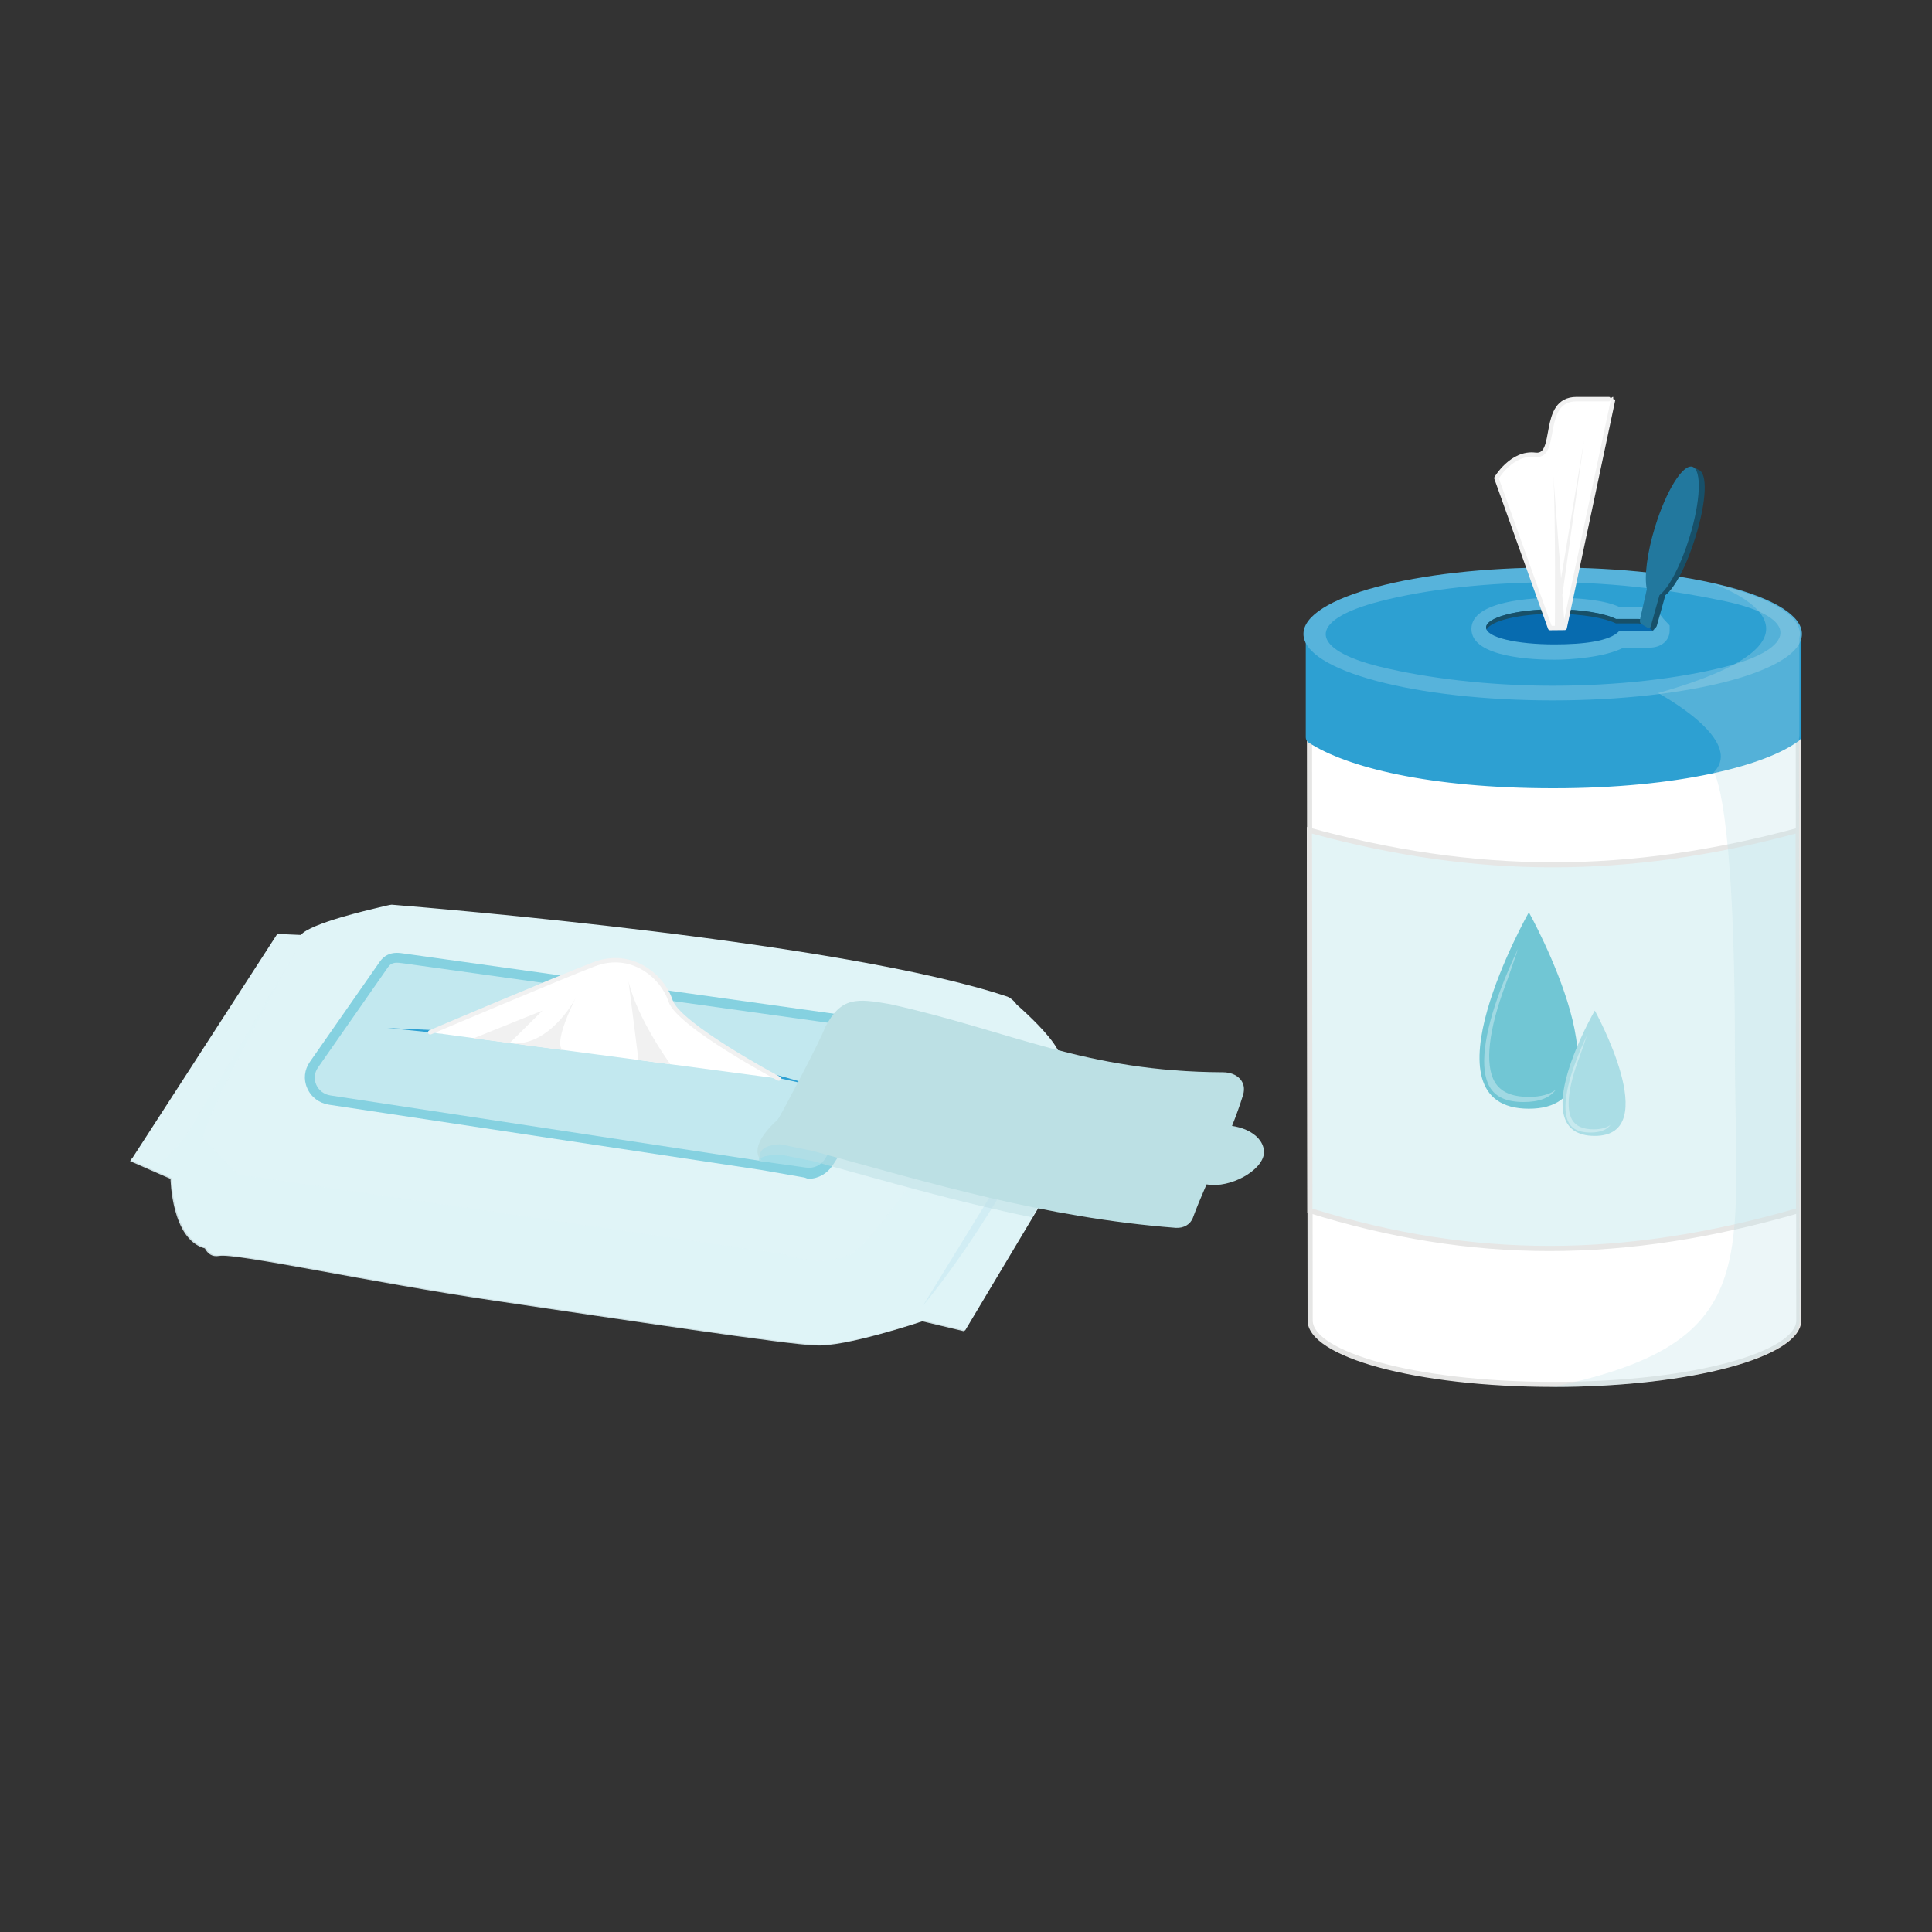 <?xml version="1.0" encoding="utf-8"?>
<!-- Generator: Adobe Illustrator 23.0.2, SVG Export Plug-In . SVG Version: 6.00 Build 0)  -->
<svg version="1.1" id="レイヤー_1" xmlns="http://www.w3.org/2000/svg" xmlns:xlink="http://www.w3.org/1999/xlink" x="0px"
	 y="0px" viewBox="0 0 150 150" style="enable-background:new 0 0 150 150;" xml:space="preserve">
<rect x="0" y="0" width="150" height="150" fill="#333333" stroke="none"/>
<style type="text/css">
	.st0{fill:#E0F4F7;}
	.st1{opacity:0.12;fill:#2DA0D2;}
	.st2{opacity:0.88;fill:#E0F4F7;}
	.st3{fill:#85D1E0;}
	.st4{opacity:0.08;fill:#2DA0D2;}
	.st5{fill:#C2E8EF;}
	.st6{fill:#A3DDE8;}
	.st7{fill:#2DA0D2;}
	.st8{fill:#FFFFFF;stroke:#F1F1F1;stroke-width:0.342;stroke-linecap:round;stroke-linejoin:round;stroke-miterlimit:10;}
	.st9{fill:#F1F1F1;}
	.st10{opacity:0.52;fill:#BCE0E4;}
	.st11{fill:#BCE0E4;}
	.st12{fill:#FFFFFF;}
	.st13{fill:#E6E6E5;}
	.st14{fill:#57B3DB;}
	.st15{fill:#076BAF;}
	.st16{fill:#E3F4F6;}
	.st17{fill:#71C6D4;}
	.st18{fill:#AADDE5;}
	.st19{opacity:0.34;}
	.st20{opacity:0.28;fill:#BCE0E4;}
	.st21{fill:#175069;}
	.st22{fill:#22789E;}
</style>
<g>
	<g>
		<path class="st0" d="M21.53,72.51l1.83,0.08c0.72-0.91,5.51-2,5.71-2.05c0.01,0-1.48,0.42-1.48,0.42c0.13-0.1,2.66-0.73,2.82-0.72
			c3.08,0.25,35.08,2.88,47.81,7.14h0h0c0.15,0.05,0.48,0.27,0.71,0.61c0.93,0.82,2.51,2.31,3.14,3.42
			c0.92,1.61,0.92,1.61,0.92,1.61l3.38,1.14L74.93,103.3l-3.23-0.77c0,0-6.15,2.07-8.36,1.86c-1.76,0-15.19-2.03-24.93-3.47
			c-9.74-1.44-19.98-3.7-21.32-3.47c-0.56,0.1-0.89-0.19-1.11-0.59c0,0-0.01,0-0.01,0c-2.58-0.69-2.65-5.39-2.65-5.39l-3.16-1.38
			L21.53,72.51z"/>
		<g>
			<path class="st1" d="M11.53,90.81c-0.02,0-0.03,0-0.04,0C11.5,90.8,11.52,90.81,11.53,90.81z"/>
			<path class="st2" d="M11.6,90.81l-1.5-0.66l0.12-0.19l2.24,0.33c0.86-0.75,1.95-2.06,1.95-2.06l8.52-14.28
				c-6.02,10.92-6.8,13.11-7.2,14.39l2.73,2.84l42.32,6.18c0,0,2.98,1.15,5.28,0c2.3-1.15,12.4-16.81,12.4-16.81v-2.88
				c0.09,0.1,0.25,0.22,0.36,0.38c0.93,0.82,2.52,2.31,3.15,3.42c0.92,1.61,0.93,1.61,0.93,1.61l3.38,1.14l-11.44,19.14l-3.23-0.77
				c0,0-6.15,2.07-8.36,1.86c-1.76,0-15.19-2.03-24.92-3.47c-9.74-1.44-19.98-3.7-21.32-3.47c-0.56,0.1-0.89-0.19-1.11-0.59
				c0,0-0.01,0-0.01,0c-2.58-0.69-2.65-5.39-2.65-5.39L11.6,90.81c-0.03,0-0.05,0-0.07,0C11.56,90.81,11.58,90.81,11.6,90.81z"/>
			<path class="st1" d="M11.43,90.8C11.42,90.8,11.42,90.8,11.43,90.8L11.43,90.8z"/>
			<path class="st1" d="M11.45,90.8c-0.01,0-0.01,0-0.02,0C11.44,90.8,11.44,90.8,11.45,90.8z"/>
			<path class="st1" d="M11.49,90.8c-0.02,0-0.03,0-0.04,0C11.46,90.8,11.47,90.8,11.49,90.8z"/>
		</g>
		<path class="st3" d="M24.06,82.44l5.43-7.78c0.32-0.45,0.76-0.68,1.32-0.68c0.2,0,0.4,0.03,0.61,0.06l33.72,4.72
			c0,0,0.01,0,0.01,0l3.31,0.46c0.1,0.01,0.2,0.03,0.3,0.06c0.72,0.17,1.26,0.6,1.49,1.17c0.21,0.54,0.13,1.15-0.23,1.71l-5.37,8.31
			c-0.41,0.63-1.11,1.05-1.87,1.05h0c-0.11,0-0.23-0.08-0.34-0.1l-3.38-0.59c0,0,0,0,0,0l-33.51-5.06c-0.77-0.12-1.4-0.59-1.7-1.29
			C23.55,83.81,23.63,83.05,24.06,82.44z"/>
		<path class="st4" d="M82.5,83.73l-10.83,17.62C71.67,101.35,77.08,95.13,82.5,83.73z"/>
		<path class="st5" d="M24.69,82.88l5.43-7.78c0.31-0.45,0.7-0.37,1.25-0.3l33.66,4.71l-5.86,10.64l-33.51-5.1
			C24.61,84.89,24.09,83.73,24.69,82.88z"/>
		<path class="st6" d="M65.04,79.51l3.32,0.46c0.08,0.01,0.15,0.03,0.23,0.04c0.89,0.22,1.31,0.92,0.8,1.71l-1.2,1.86l-4.16,6.43
			c-0.31,0.48-0.88,0.73-1.45,0.64l-3.64-0.51l0.04-0.94L65.04,79.51z"/>
		<g>
			<path class="st7" d="M63.91,84.59c-1.35-0.46-2.75-0.75-4.15-1.03c-1.39-0.29-2.8-0.54-4.21-0.76c-2.81-0.45-5.64-0.85-8.47-1.18
				c-2.83-0.36-5.67-0.66-8.5-0.95l-8.52-0.86l4.28,0.2l4.27,0.3c2.85,0.22,5.69,0.52,8.53,0.85c2.83,0.37,5.66,0.77,8.48,1.3
				C58.42,82.99,61.24,83.57,63.91,84.59z"/>
		</g>
		<g>
			<path class="st8" d="M60.46,83.74c0,0-7.79-4.15-8.4-6.04c-0.62-1.89-3.01-3.96-5.95-2.83c-2.94,1.13-12.71,5.28-12.71,5.28"/>
			<path class="st9" d="M43.73,81.53c0,0-0.95-0.13,0.95-4.01c0,0-2.04,3.86-5.11,3.46L43.73,81.53z"/>
			<path class="st9" d="M52.05,82.63c0,0-2.55-3.48-3.25-6.43l0.77,6.1L52.05,82.63z"/>
			<polygon class="st9" points="36.77,80.61 42.12,78.46 39.57,80.98 			"/>
		</g>
		<path class="st10" d="M60.62,89.64c-2.17,0.09-1.45,0.5-1.44,0.51c-1.1-1.24,1.23-2.44,1.22-2.45c0.04,0.02,3.38-6.27,3.65-7.13
			c1.25-2.41,2.47-2.27,5.05-1.82c5.24,1.17,9.28,2.64,13.65,3.73c0.23,0.4,0.23,0.4,0.23,0.4l3.38,1.14L80.1,94.51
			c-5.84-1.2-11.39-2.82-17.02-4.37C62.52,90.03,61.18,89.77,60.62,89.64z"/>
		<g>
			<path class="st11" d="M60.4,86.91c0.04,0.02,3.38-6.27,3.65-7.13c1.25-2.41,2.47-2.27,5.05-1.82c9.52,2.12,15.09,5.24,25.85,5.29
				c1.09,0,1.88,0.73,1.56,1.77c-1,3.27-2.76,6.45-3.89,9.52c-0.19,0.52-0.72,0.83-1.33,0.79c-10.23-0.79-19.12-3.49-28.22-5.98
				c-0.56-0.12-1.9-0.38-2.46-0.51c-2.17,0.09-1.52,1.25-1.52,1.26C58.01,88.87,60.41,86.92,60.4,86.91z"/>
			<path class="st11" d="M91.15,89.64c-0.15-0.99,1.5-1.96,3.05-2.21c1.85-0.3,3.77,0.51,3.93,1.88c0.16,1.33-2.2,2.79-4.06,2.69
				C92.51,91.92,91.3,90.61,91.15,89.64z"/>
		</g>
	</g>
	<g>
		<g>
			<path class="st12" d="M120.63,107.48c-10.43,0-18.91-2.23-18.91-4.96c0-0.2-0.06-49.53-0.06-53.05h37.95
				c0,3.52,0.05,52.94,0.05,53.05C139.66,105.21,130.95,107.48,120.63,107.48z"/>
			<path class="st13" d="M139.41,49.67c0,4.85,0.05,52.74,0.05,52.85c0,2.3-7.57,4.77-18.83,4.77c-11.19,0-18.71-2.47-18.71-4.77
				c0-0.2-0.06-48.01-0.06-52.85H139.41 M139.81,49.27h-38.35c0,0,0.06,53.04,0.06,53.25c0,2.85,8.42,5.16,19.1,5.16
				c10.68,0,19.23-2.31,19.23-5.16C139.86,102.4,139.81,49.27,139.81,49.27L139.81,49.27z"/>
		</g>
		<path class="st7" d="M139.38,48.76h-37.52c-0.26,0-0.48,0.21-0.48,0.48v8.01c0,0.16,0.08,0.31,0.22,0.4
			c2.93,1.91,9.33,3.55,18.99,3.55c9.84,0,16.54-1.79,19.08-3.69c0.12-0.09,0.19-0.23,0.19-0.38v-7.9
			C139.86,48.97,139.64,48.76,139.38,48.76z"/>
		<ellipse class="st14" cx="120.55" cy="49.22" rx="19.35" ry="5.16"/>
		<path class="st7" d="M120.55,53.24c-5.07,0-9.81-0.6-13.39-1.47c-5.41-1.32-5.87-3.58,0-5.09c3.57-0.92,8.31-1.47,13.39-1.47
			c5.07,0,9.78,0.7,13.39,1.47c5.97,1.28,5.48,3.69,0,5.09C130.37,52.68,125.62,53.24,120.55,53.24z"/>
		<path class="st14" d="M120.69,51.22c-1.51,0-6.45-0.14-6.45-2.39c0-2.24,4.94-2.42,6.45-2.42c2.08,0,3.92,0.2,5.03,0.71h1.47
			c0.36,0,1.52,0.19,1.93,0.89l0.51,0.55v0.41c0,0.79-0.7,1.31-1.53,1.31h-2.05C124.58,51.05,121.86,51.22,120.69,51.22z"/>
		<path class="st15" d="M128.11,48.45c0-0.2-0.73-0.39-0.93-0.39h-1.72c-0.86-0.43-2.67-0.75-4.77-0.75c-2.93,0-5.31,0.64-5.31,1.41
			s2.38,1.31,5.31,1.31c2.33,0,4.3-0.26,5.02-1.03h2.39c0.2,0,0.36-0.08,0.36-0.28L128.11,48.45z"/>
		<g>
			<path class="st16" d="M120.31,96.93c-6.16,0-12.25-0.96-18.61-2.94l-0.04-29.53c6.56,1.8,12.74,2.68,18.9,2.68
				c6.18,0,12.41-0.88,19.05-2.68l0.03,29.52C132.8,95.97,126.47,96.93,120.31,96.93C120.31,96.93,120.31,96.93,120.31,96.93z"/>
			<path class="st13" d="M101.86,64.72c6.48,1.76,12.61,2.62,18.7,2.62c6.12,0,12.29-0.86,18.85-2.62L139.43,83l0.01,10.83
				c-6.77,1.95-13.03,2.9-19.13,2.9c-6.09,0-12.12-0.94-18.41-2.89l-0.03-27.48L101.86,64.72 M101.46,64.2
				c0.01,8.68,0.03,20.86,0.04,29.94c6.37,1.99,12.53,2.99,18.81,2.99c6.28,0,12.68-1,19.53-2.99c-0.01-9.08-0.02-21.25-0.03-29.93
				c-6.74,1.85-13.05,2.74-19.24,2.74C114.19,66.94,107.94,66,101.46,64.2L101.46,64.2z"/>
		</g>
		<g>
			<path class="st17" d="M118.7,70.83c0,0-8.62,15.25,0,15.25C127.23,86.09,118.7,70.83,118.7,70.83z"/>
			<path class="st18" d="M123.82,78.46c0,0-5.64,9.73,0,9.73C129.2,88.19,123.82,78.46,123.82,78.46z"/>
			<g class="st19">
				<path class="st12" d="M116.05,84c-0.79-1.36-0.48-4.07,0.87-7.63c0.3-0.8,0.63-1.79,0.94-2.7c-0.42,0.88-0.9,1.95-1.33,3.09
					c-1.35,3.56-1.66,6.27-0.87,7.63c0.46,0.79,1.32,1.17,2.64,1.17c1.19,0,2-0.31,2.49-0.95c-0.49,0.37-1.18,0.55-2.09,0.55
					C117.37,85.16,116.51,84.78,116.05,84z"/>
				<path class="st12" d="M122.06,86.94c-0.5-0.86-0.3-2.57,0.55-4.82c0.19-0.5,0.4-1.13,0.59-1.71c-0.27,0.55-0.57,1.23-0.84,1.96
					c-0.85,2.25-1.05,3.96-0.55,4.82c0.29,0.5,0.83,0.74,1.67,0.74c0.75,0,1.27-0.2,1.57-0.6c-0.31,0.23-0.75,0.35-1.32,0.35
					C122.9,87.68,122.35,87.43,122.06,86.94z"/>
			</g>
		</g>
		<path class="st20" d="M139.72,102.52c0-0.09-0.04-30.35-0.05-45.2c0.02-0.06,0.03-0.12,0.03-0.18v-7.57
			c0-0.11,0.05-0.22,0.05-0.33c0-1.57-2.62-2.97-6.76-3.92c0,0,11.7,3.97-4.26,8.49c0,0,6.81,3.62,4.33,6.15
			c0,0,1.64,2.06,1.64,21.67c0,16.29,2.3,22.64-14.2,26.06C131.18,107.68,139.72,105.37,139.72,102.52z"/>
		<path class="st21" d="M120.69,47.65c2.1,0,3.91,0.33,4.77,0.75h1.72c0.2,0,0.93,0.19,0.93,0.39l0.2,0.16
			c0.08-0.04,0.14-0.12,0.14-0.23l-0.34-0.28c0-0.2-0.73-0.39-0.93-0.39h-1.72c-0.86-0.43-2.67-0.75-4.77-0.75
			c-2.93,0-5.31,0.64-5.31,1.41c0,0.06,0.02,0.11,0.04,0.17C115.75,48.19,117.98,47.65,120.69,47.65z"/>
		<path class="st8" d="M120.35,48.76l-4.17-11.64c0,0,1.2-2.04,3.02-1.81c1.83,0.23,0.34-4.32,3.2-4.32s2.85,0,2.85,0l-3.77,17.76
			L120.35,48.76z"/>
		<g>
			<path class="st9" d="M120.6,36.92c-0.01-0.25-0.03-0.47-0.05-0.64L120.6,36.92z"/>
			<path class="st9" d="M122.99,34.15L121.2,44.9l-0.6-7.98c0.19,3.19,0.12,11.84,0.12,11.84l0.77-0.03l-0.19-2.54L122.99,34.15z"/>
		</g>
		<g>
			<path class="st21" d="M131.86,36.47c-0.13-0.04-0.27-0.24-0.43-0.15c0.58,0.5,0.43,2.8-0.37,5.4c-0.67,2.18-1.6,3.92-2.33,4.49
				l-0.89,2.42c0,0.01,0.36,0.19,0.36,0.19c0.19,0.05,0.39-0.06,0.44-0.25l0.66-2.36c0.73-0.56,1.66-2.31,2.33-4.49
				C132.5,38.92,132.6,36.7,131.86,36.47z"/>
			<path class="st22" d="M131.4,36.24c-0.74-0.23-2.04,1.86-2.9,4.66c-0.63,2.04-0.85,3.9-0.64,4.85l-0.51,2.25
				c-0.05,0.19-0.05,0.43,0.14,0.48l0.42,0.25c0.19,0.05,0.22,0.03,0.27-0.16l0.66-2.36c0.73-0.56,1.66-2.31,2.33-4.49
				C132.04,38.92,132.14,36.47,131.4,36.24z"/>
		</g>
	</g>
</g>
<g>
</g>
<g>
</g>
<g>
</g>
<g>
</g>
<g>
</g>
<g>
</g>
</svg>
